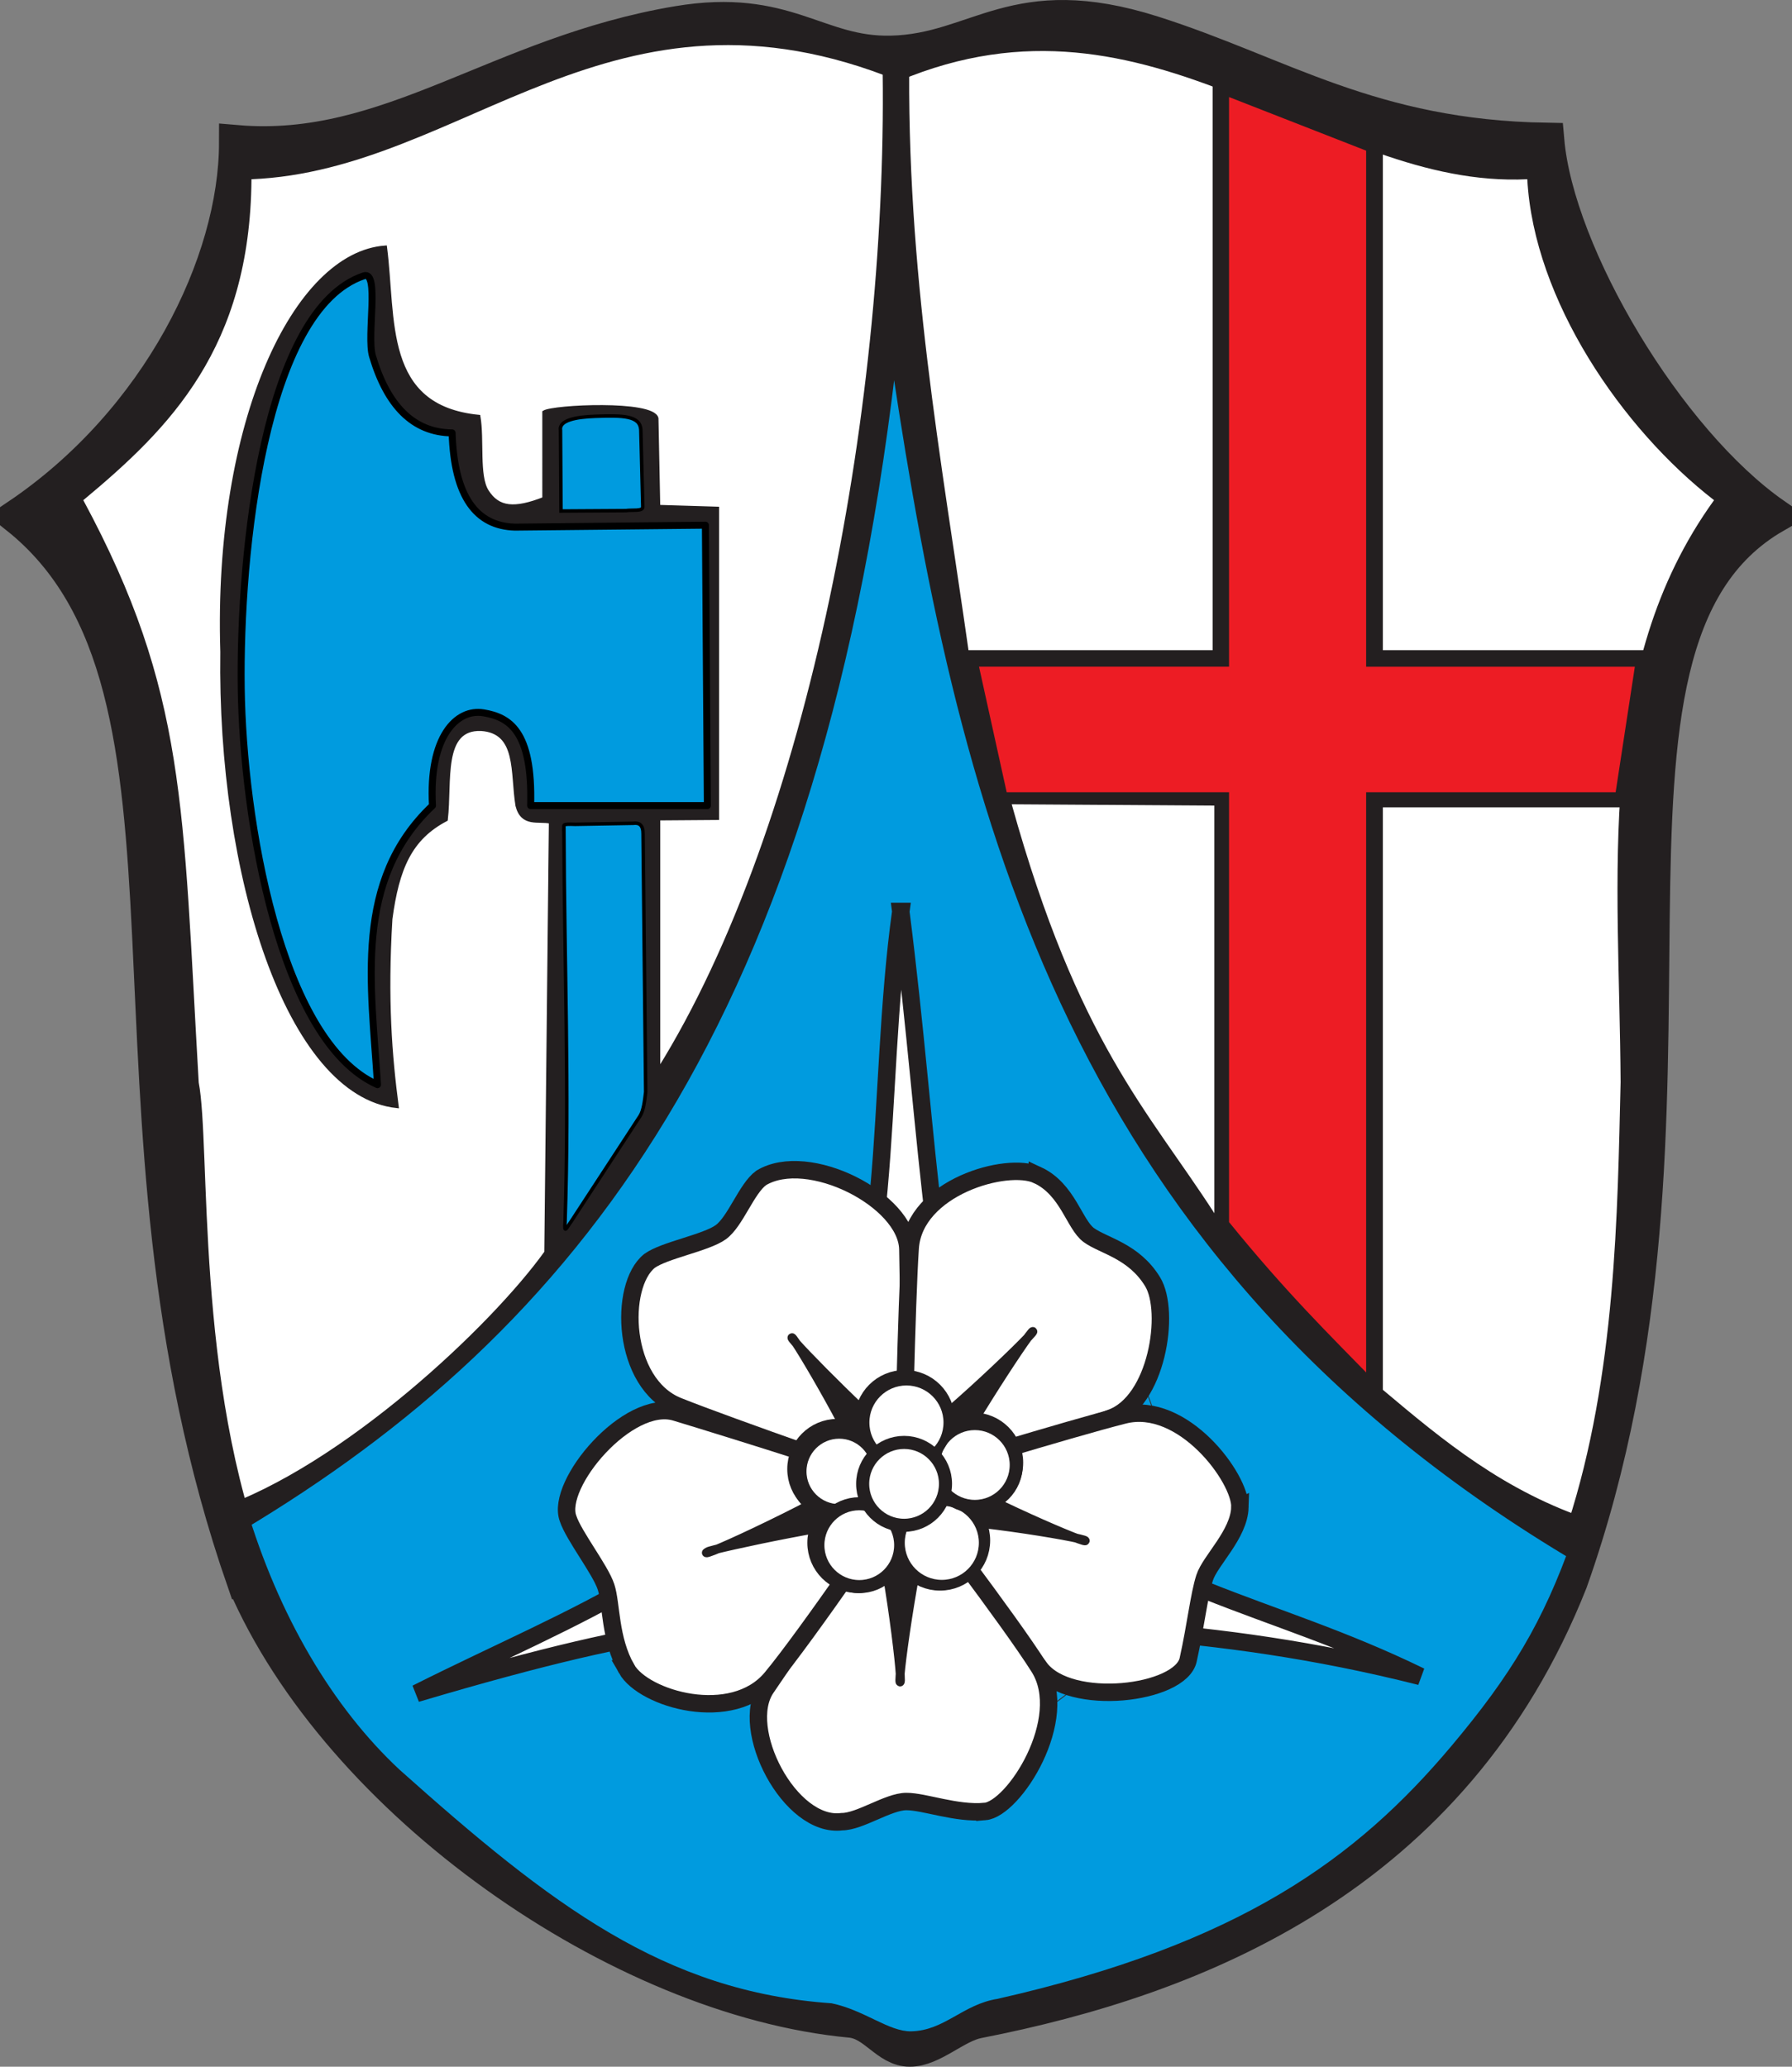 <svg xmlns="http://www.w3.org/2000/svg" version="1.0" width="513.659" height="592.47"><rect width="100%" height="100%" fill="#808080" stroke="none"/><path d="M70.097 453.385C22.803 317.352 66.643 197.27 5.068 148.111c40.562-27.328 62.74-72.733 62.783-107.188 43.767 3.736 75.032-25.52 126.47-34.14 31.066-5.206 39.834 8.982 61.077 8.507 25.021-.558 35.327-18.321 75.018-5.706 36.632 11.643 62.515 29.853 112.905 30.672 2.855 32.859 34.506 86.152 65.27 107.566-63.682 36.876-10.288 169.401-58.563 305.563-33.528 84.668-107.193 113.674-169.726 125.9-6.472 1.265-13.097 8.143-19.504 8.116-6.448.042-9.985-7.655-16.963-8.31-66.187-6.208-146.67-62.572-173.738-125.706z" style="fill:#231f20;fill-opacity:1;fill-rule:evenodd;stroke:#231f20;stroke-width:10.137;stroke-linecap:butt;stroke-linejoin:miter;stroke-miterlimit:4;stroke-dasharray:none;stroke-opacity:1"/><path d="M23.876 143.389C48.79 122.67 71.684 99.682 72.082 51.385c61.175-2.516 103.328-61.787 185.554-28.174 72.816-30.692 121.256 30.99 180.15 28.174 1.876 34.66 27.23 71.63 53.529 92.004-34.458 47.772-27.151 107.388-26.783 166.84-.893 37.23-1.32 84.013-15.111 126.543L76.719 449.37c-20.824-52.637-16.3-121.207-19.759-139.041-4.594-79.404-3.475-111.95-33.084-166.94z" style="fill:#fff;fill-opacity:1;fill-rule:evenodd;stroke:none;stroke-width:1px;stroke-linecap:butt;stroke-linejoin:miter;stroke-opacity:1"/><path d="M260.023 21.776c-4.193 45.593 3.422 314.78 190.733 419.251-8.408 24.038-17.81 39.361-34.595 59.356-27.347 32.58-60.923 56.908-130.22 72.637-9.948 1.56-15.224 9.125-24.751 9.307-6.42.123-13.331-6.047-22.815-8.033-47.919-3.34-80.354-28.09-123.833-66.951-19.18-17.878-34.73-44.13-44.044-75.513-.827-2.787 35.755-11.156 71.565-50.471 52.866-58.041 91.212-104.345 117.96-359.583z" style="fill:#009bdf;fill-opacity:1;fill-rule:evenodd;stroke:none;stroke-width:1px;stroke-linecap:butt;stroke-linejoin:miter;stroke-opacity:1"/><path d="M145.268 214.176v72.165c43.697-69.98 66.719-193.264 64.676-290.773l6.733-1.166c-.967 62.635 9.117 116.43 17.01 171.976h70.908V1.863l47.798 17.191v147.324h84.644l-2.143 44.049h-82.501v167.708c17.527 14.762 35.128 29.465 60.678 37.81l-4.445 10.978C263.6 341.036 232.332 215 212.748 84.84 189.727 279.58 116.393 364.79 21.312 420.378l-2.49-7.872c36.106-12.299 78.84-52.545 94.206-74.002l1.312-123.391c-3.498-.798-8.093 1.148-9.577-4.686-1.558-9.48.438-21.173-10.358-21.894-11.567-.415-8.752 14.99-10.029 25.894-10.26 5.374-13.937 13.971-15.881 28.494-1.405 23.253-.092 39.258 1.796 53.73-31.3-3.338-51.04-66.616-50.127-130.273-2.05-66.087 20.914-114.17 46.788-116.01 2.669 20.607-1.1 45.774 26.77 48.53 1.15 6.531-.392 16.954 2.365 21.353 3.225 5.143 7.948 5.47 16.372 2.183V97.638c2.646-1.643 31.26-3.02 32.294 1.782l.515 25.298 16.87.515v88.817l-16.87.126z" style="fill:#231f20;fill-opacity:1;fill-rule:evenodd;stroke:#231f20;stroke-width:1px;stroke-linecap:butt;stroke-linejoin:miter;stroke-opacity:1" transform="translate(43.489 20.52)"/><path d="M246.509 210.05c19.003 68.282 39.083 87.771 58.086 117.234V210.427l-58.086-.377z" style="fill:#fff;fill-rule:evenodd;stroke:none;stroke-width:1;stroke-linecap:butt;stroke-linejoin:miter;stroke-miterlimit:4;stroke-dasharray:none;stroke-opacity:1" transform="translate(43.489 20.52)"/><path d="m158.706 130.034.563 80.393h-50.651c.605-21.66-6.324-25.367-13.47-26.592-7.77-1.332-15.797 6.926-14.67 26.592-22.734 21.525-17.55 51.262-15.757 80.001-27.981-12.416-38.557-76.177-39.065-113.688-.528-39.008 6.592-108.578 35.125-118.18 4.633-1.62.762 17.147 2.503 23.002 4.205 14.145 11.598 21.915 22.822 22.02.578 18.305 6.929 26.715 18.01 27.014l54.59-.562z" style="fill:#009bdf;fill-opacity:1;fill-rule:evenodd;stroke:#000;stroke-width:2;stroke-linecap:butt;stroke-linejoin:round;stroke-miterlimit:4;stroke-dasharray:none;stroke-opacity:1" transform="translate(43.489 20.52)"/><path d="m117.319 125.979 18.622-.117c1.73-.274 4.819.266 4.816-1.048l-.561-22.152c-.27-4.01-5.053-4.124-13.063-3.834-5.465.198-10.442 1.103-9.96 3.98l.146 23.17zM118.155 217.184c.107 37.563 1.576 75.127.321 112.69-.255 3.478.358 1.671 1.739-.209l19.793-30.305c.957-1.57 1.27-4.185 1.583-6.83l-.759-73.932c.041-2.63-1.105-3.332-2.83-3.093l-16.595.291c-4.089-.154-3.138.166-3.252 1.388z" style="fill:#009bdf;fill-opacity:1;fill-rule:evenodd;stroke:#000;stroke-width:1px;stroke-linecap:butt;stroke-linejoin:miter;stroke-opacity:1" transform="translate(43.489 20.52)"/><path d="m235.27 169.108 8.592 38.991h63.444v122.262c16.701 20.62 29.166 32.768 42.295 46.243V208.1h71.305l5.965-38.991h-77.27V21.646L307.306 5.107v164H235.27z" style="fill:#ed1c24;fill-opacity:1;fill-rule:evenodd;stroke:#231f20;stroke-width:3;stroke-linecap:butt;stroke-linejoin:miter;stroke-miterlimit:4;stroke-dasharray:none;stroke-opacity:1" transform="translate(43.489 20.52)"/><path d="M-205.238 253.984c-7.24 52.16-1.328 111.819-24.454 144.837-27.358 42.531-67.464 55.794-114.383 79.335 74.788-22.182 87.932-19.42 130.977-22.567 49.517 3.811 95.654 2.242 156.81 17.694-44.25-21.577-78.5-23.838-122.75-60.489-17.236-35.915-17.783-92.942-26.2-158.81z" style="fill:#fff;fill-rule:evenodd;stroke:#231f20;stroke-width:5;stroke-linecap:butt;stroke-linejoin:miter;stroke-miterlimit:4;stroke-dasharray:none;stroke-opacity:1" transform="translate(463.44 7.31)"/><path d="M530 390c0 27.614-22.386 50-50 50s-50-22.386-50-50 22.386-50 50-50 50 22.386 50 50z" transform="rotate(-36.109 693.59 52.593) scale(.254)" style="fill:none;fill-opacity:1;stroke:#333;stroke-width:1;stroke-linecap:round;stroke-linejoin:round;stroke-miterlimit:4;stroke-dasharray:none;stroke-opacity:1"/><path d="M775 390c0 162.924-132.076 295-295 295S185 552.924 185 390 317.076 95 480 95s295 132.076 295 295z" transform="rotate(-36.109 693.59 52.593) scale(.254)" style="fill:none;fill-opacity:1;stroke:#333;stroke-width:1;stroke-linecap:round;stroke-linejoin:round;stroke-miterlimit:4;stroke-dasharray:none;stroke-opacity:1"/><path d="M400.097-5.46c20.506 0 63.64 21.213 84.146 21.213s52.326-22.628 72.832-22.628c61.553 5.292 118.31 116.8 86.267 162.635-31.724 45.378-155.63 221.785-159.806 216.374-11.012-14.266-121.525-174.155-154.15-226.274C292.998 87.73 355.505-3.624 400.097-5.46z" style="fill:#fff;fill-opacity:1;stroke:#231f20;stroke-width:19.663;stroke-linecap:round;stroke-linejoin:miter;stroke-miterlimit:4;stroke-dasharray:none;stroke-opacity:1" transform="rotate(-36.109 700.478 50.347) scale(.254)"/><path d="M810.791 174.165c18.44 33.172.71 69.645 7.046 89.147 6.337 19.503 30.48 44.232 27.056 84.903-3.314 39.356-75.781 112.578-129.007 96.348-53.227-16.23-241.061-66.152-237.207-71.795 10.165-14.881 128.079-169.394 167.565-216.527 44.042-52.572 146.107-15.249 164.547 17.924z" style="fill:#fff;fill-opacity:1;stroke:#231f20;stroke-width:19.663;stroke-linecap:round;stroke-linejoin:miter;stroke-miterlimit:4;stroke-dasharray:none;stroke-opacity:1" transform="rotate(-36.109 700.478 50.347) scale(.254)"/><path d="M774.558 611.754c-18.889 24.312-62.455 28.773-79.045 40.826-16.59 12.053-39.8 37.65-69.664 63.944-29.864 26.294-139.603-35.016-140.62-90.93-1.008-55.36-5.178-263.671 1.38-261.749 17.294 5.07 186.54 63.808 243.568 86.797 63.608 25.64 64.38 135.369 44.38 161.112z" style="fill:#fff;fill-opacity:1;stroke:#231f20;stroke-width:19.663;stroke-linecap:round;stroke-linejoin:miter;stroke-miterlimit:4;stroke-dasharray:none;stroke-opacity:1" transform="rotate(-36.109 700.478 50.347) scale(.254)"/><path d="M339.58 719.623c-28.08-17.066-48.333-49.289-64.923-61.342-16.59-12.053-55.633-12.45-72.223-24.504-51.88-28.502-32.566-154.05 20.297-172.296 52.338-18.065 261.776-97.935 261.974-91.104.524 18.014 4.435 192.527.194 253.868-4.73 68.418-117.237 112.444-145.318 95.378z" style="fill:#fff;fill-opacity:1;stroke:#231f20;stroke-width:19.663;stroke-linecap:round;stroke-linejoin:miter;stroke-miterlimit:4;stroke-dasharray:none;stroke-opacity:1" transform="rotate(-36.109 700.478 50.347) scale(.254)"/><path d="M107.795 351.282c4.465-38.793 29.469-68.93 35.806-88.432 6.336-19.502 4.549-68.07 10.886-87.573 11.075-39.764 135.033-70.092 168.721-25.454 33.354 44.194 165.55 221.528 159.114 223.828-16.97 6.064-189.043 67.417-248.693 82.34-66.53 16.643-130.348-65.496-125.834-104.71z" style="fill:#fff;fill-opacity:1;stroke:#231f20;stroke-width:19.663;stroke-linecap:round;stroke-linejoin:miter;stroke-miterlimit:4;stroke-dasharray:none;stroke-opacity:1" transform="rotate(-36.109 700.478 50.347) scale(.254)"/><path d="M-235.931 429.835c.6.822 43.727-19.655 44.843-23.302.911-3.498-19.69-38.806-20.306-38.356-.616.45 28.557 29.819 31.905 30.524 3.497.912 37.802-31.84 37.147-32.306-.655-.467-25.418 37.6-24.647 40.814.977 3.064 39.346 20.044 39.663 19.184.316-.86-42.002-7.72-44.934-5.268-2.567 1.874-8.993 45.434-8.133 45.75.916-.038-4.708-43.936-7.533-45.652-2.62-1.866-46.488 7.506-47.594 8.313l-.411.3z" style="fill:#231f20;fill-opacity:1;stroke:#231f20;stroke-width:2.543;stroke-linecap:round;stroke-linejoin:round;stroke-miterlimit:4;stroke-dasharray:none;stroke-opacity:1" transform="translate(438.397 15.302)"/><path d="M213.645 418.75c.005 6.558-5.31 11.878-11.869 11.878-6.558 0-11.874-5.32-11.87-11.878-.004-6.558 5.312-11.878 11.87-11.878 6.559 0 11.874 5.32 11.87 11.878h0z" transform="translate(38.255 2.39)" style="opacity:1;fill:#231f20;fill-opacity:1;fill-rule:nonzero;stroke:#231f20;stroke-width:5;stroke-linecap:round;stroke-linejoin:round;stroke-miterlimit:4;stroke-dasharray:none;stroke-opacity:1"/><path d="M213.645 418.75c.005 6.558-5.31 11.878-11.869 11.878-6.558 0-11.874-5.32-11.87-11.878-.004-6.558 5.312-11.878 11.87-11.878 6.559 0 11.874 5.32 11.87 11.878h0z" transform="translate(44.013 23.534)" style="opacity:1;fill:#231f20;fill-opacity:1;fill-rule:nonzero;stroke:#231f20;stroke-width:5;stroke-linecap:round;stroke-linejoin:round;stroke-miterlimit:4;stroke-dasharray:none;stroke-opacity:1"/><path d="M213.645 418.75c.005 6.558-5.31 11.878-11.869 11.878-6.558 0-11.874-5.32-11.87-11.878-.004-6.558 5.312-11.878 11.87-11.878 6.559 0 11.874 5.32 11.87 11.878h0z" transform="translate(67.673 22.858)" style="opacity:1;fill:#231f20;fill-opacity:1;fill-rule:nonzero;stroke:#231f20;stroke-width:5;stroke-linecap:round;stroke-linejoin:round;stroke-miterlimit:4;stroke-dasharray:none;stroke-opacity:1"/><path d="M213.645 418.75c.005 6.558-5.31 11.878-11.869 11.878-6.558 0-11.874-5.32-11.87-11.878-.004-6.558 5.312-11.878 11.87-11.878 6.559 0 11.874 5.32 11.87 11.878h0z" transform="translate(77.138 .55)" style="opacity:1;fill:#231f20;fill-opacity:1;fill-rule:nonzero;stroke:#231f20;stroke-width:5;stroke-linecap:round;stroke-linejoin:round;stroke-miterlimit:4;stroke-dasharray:none;stroke-opacity:1"/><path d="M213.645 418.75c.005 6.558-5.31 11.878-11.869 11.878-6.558 0-11.874-5.32-11.87-11.878-.004-6.558 5.312-11.878 11.87-11.878 6.559 0 11.874 5.32 11.87 11.878h0z" transform="translate(57.533 -11.618)" style="opacity:1;fill:#231f20;fill-opacity:1;fill-rule:nonzero;stroke:#231f20;stroke-width:5;stroke-linecap:round;stroke-linejoin:round;stroke-miterlimit:4;stroke-dasharray:none;stroke-opacity:1"/><path d="M213.645 418.75c.005 6.558-5.31 11.878-11.869 11.878-6.558 0-11.874-5.32-11.87-11.878-.004-6.558 5.312-11.878 11.87-11.878 6.559 0 11.874 5.32 11.87 11.878h0z" transform="translate(56.857 5.958)" style="opacity:1;fill:#231f20;fill-opacity:1;fill-rule:nonzero;stroke:#231f20;stroke-width:5;stroke-linecap:round;stroke-linejoin:round;stroke-miterlimit:4;stroke-dasharray:none;stroke-opacity:1"/><path d="M213.645 418.75c.005 6.558-5.31 11.878-11.869 11.878-6.558 0-11.874-5.32-11.87-11.878-.004-6.558 5.312-11.878 11.87-11.878 6.559 0 11.874 5.32 11.87 11.878h0z" transform="translate(38.768 3.067)" style="opacity:1;fill:#fff;fill-opacity:1;fill-rule:nonzero;stroke:#231f20;stroke-width:5;stroke-linecap:round;stroke-linejoin:round;stroke-miterlimit:4;stroke-dasharray:none;stroke-opacity:1"/><path d="M213.645 418.75c.005 6.558-5.31 11.878-11.869 11.878-6.558 0-11.874-5.32-11.87-11.878-.004-6.558 5.312-11.878 11.87-11.878 6.559 0 11.874 5.32 11.87 11.878h0z" transform="translate(44.526 24.21)" style="opacity:1;fill:#fff;fill-opacity:1;fill-rule:nonzero;stroke:#231f20;stroke-width:3.75;stroke-linecap:round;stroke-linejoin:round;stroke-miterlimit:4;stroke-dasharray:none;stroke-opacity:1"/><path d="M213.645 418.75c.005 6.558-5.31 11.878-11.869 11.878-6.558 0-11.874-5.32-11.87-11.878-.004-6.558 5.312-11.878 11.87-11.878 6.559 0 11.874 5.32 11.87 11.878h0z" transform="translate(68.187 23.534)" style="opacity:1;fill:#fff;fill-opacity:1;fill-rule:nonzero;stroke:#231f20;stroke-width:2.5;stroke-linecap:round;stroke-linejoin:round;stroke-miterlimit:4;stroke-dasharray:none;stroke-opacity:1"/><path d="M213.645 418.75c.005 6.558-5.31 11.878-11.869 11.878-6.558 0-11.874-5.32-11.87-11.878-.004-6.558 5.312-11.878 11.87-11.878 6.559 0 11.874 5.32 11.87 11.878h0z" transform="translate(77.65 1.226)" style="opacity:1;fill:#fff;fill-opacity:1;fill-rule:nonzero;stroke:#231f20;stroke-width:3.75;stroke-linecap:round;stroke-linejoin:round;stroke-miterlimit:4;stroke-dasharray:none;stroke-opacity:1"/><path d="M213.645 418.75c.005 6.558-5.31 11.878-11.869 11.878-6.558 0-11.874-5.32-11.87-11.878-.004-6.558 5.312-11.878 11.87-11.878 6.559 0 11.874 5.32 11.87 11.878h0z" transform="translate(58.047 -10.942)" style="opacity:1;fill:#fff;fill-opacity:1;fill-rule:nonzero;stroke:#231f20;stroke-width:2.5;stroke-linecap:round;stroke-linejoin:round;stroke-miterlimit:4;stroke-dasharray:none;stroke-opacity:1"/><path d="M213.645 418.75c.005 6.558-5.31 11.878-11.869 11.878-6.558 0-11.874-5.32-11.87-11.878-.004-6.558 5.312-11.878 11.87-11.878 6.559 0 11.874 5.32 11.87 11.878h0z" transform="translate(57.37 6.634)" style="opacity:1;fill:#fff;fill-opacity:1;fill-rule:nonzero;stroke:#231f20;stroke-width:3.75;stroke-linecap:round;stroke-linejoin:round;stroke-miterlimit:4;stroke-dasharray:none;stroke-opacity:1"/></svg>
